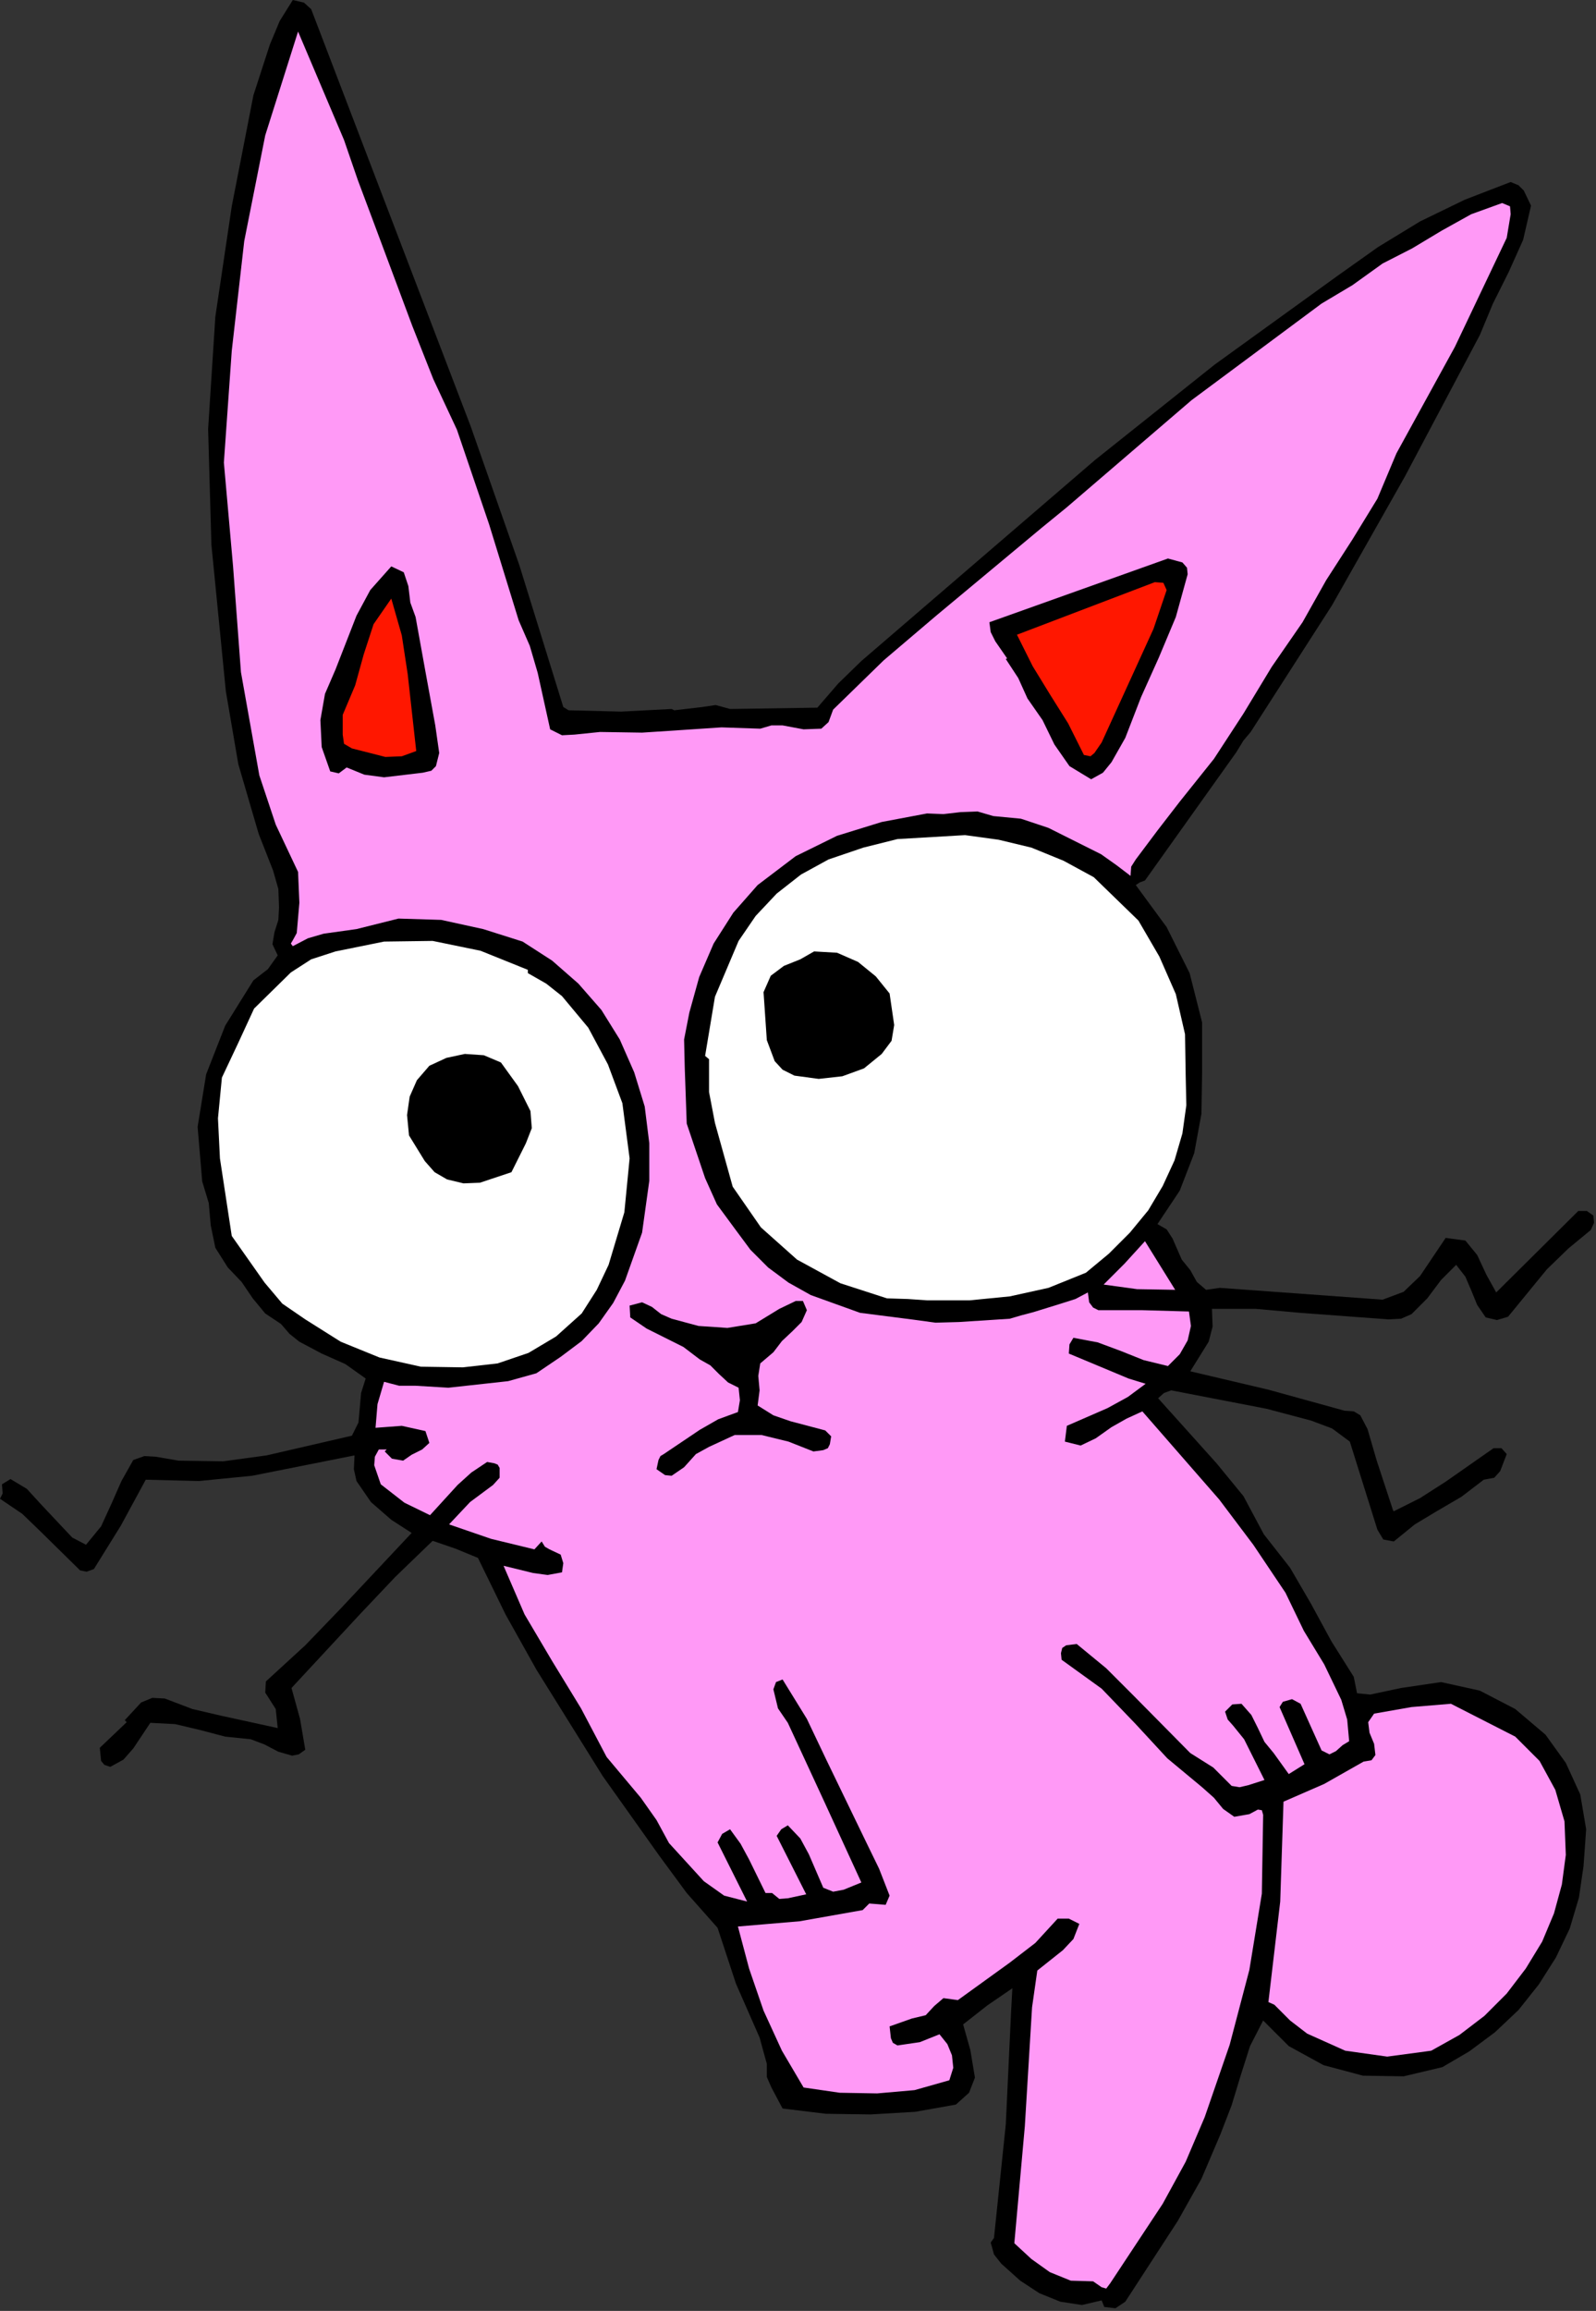<?xml version="1.0" encoding="UTF-8" standalone="no"?>
<svg
   xmlns:dc="http://purl.org/dc/elements/1.1/"
   xmlns:cc="http://creativecommons.org/ns#"
   xmlns:rdf="http://www.w3.org/1999/02/22-rdf-syntax-ns#"
   xmlns:svg="http://www.w3.org/2000/svg"
   xmlns="http://www.w3.org/2000/svg"
   xmlns:sodipodi="http://sodipodi.sourceforge.net/DTD/sodipodi-0.dtd"
   xmlns:inkscape="http://www.inkscape.org/namespaces/inkscape"
   version="1.0"
   width="61.747mm"
   height="89.332mm"
   id="svg34"
   sodipodi:docname="ETOUG022.WMF">
  <rect width="100%" height="100%" fill="#333333" stroke="none"/>
  <sodipodi:namedview
     pagecolor="#ffffff"
     bordercolor="#666666"
     borderopacity="1"
     objecttolerance="10"
     gridtolerance="10"
     guidetolerance="10"
     inkscape:pageopacity="0"
     inkscape:pageshadow="2"
     inkscape:window-width="640"
     inkscape:window-height="480"
     id="namedview36" />
  <defs
     id="defs6">
    <clipPath
       clipPathUnits="userSpaceOnUse"
       id="clipWmfPath1">
      <path
         d="M 0,0 L 233.28,0 L 233.28,337.536 L 0,337.536 z"
         id="path2" />
    </clipPath>
    <pattern
       id="WMFhbasepattern"
       patternUnits="userSpaceOnUse"
       width="6"
       height="6"
       x="0"
       y="0" />
  </defs>
  <path
     style="fill:#000000;fill-rule:evenodd;fill-opacity:1;stroke:none;"
     clip-path="url(#clipWmfPath1)"
     d="  M 45.504,1.344   L 68.832,62.304   L 75.936,82.56   L 82.368,103.296   L 83.136,103.776   L 90.816,103.968   L 98.208,103.584   L 98.592,103.776   L 102.72,103.296   L 104.64,103.008   L 106.752,103.584   L 119.52,103.392   L 122.592,99.84   L 125.952,96.576   L 160.128,67.2   L 177.6,53.28   L 195.552,40.32   L 201.504,36.096   L 207.648,32.352   L 214.176,29.184   L 220.896,26.592   L 222.048,27.072   L 222.816,27.84   L 223.872,30.048   L 222.72,35.04   L 220.608,39.744   L 218.304,44.352   L 216.384,48.96   L 205.44,69.6   L 194.784,88.416   L 182.88,106.944   L 181.824,108.192   L 180.768,109.92   L 167.424,128.64   L 166.656,128.928   L 166.08,129.312   L 170.592,135.456   L 173.952,142.176   L 175.776,149.376   L 175.776,156.768   L 175.68,162.72   L 174.624,168.48   L 172.512,173.952   L 169.248,178.848   L 170.592,179.616   L 171.456,180.96   L 172.8,184.032   L 174.048,185.568   L 175.008,187.296   L 176.352,188.448   L 178.368,188.16   L 202.176,189.888   L 205.248,188.736   L 207.648,186.432   L 211.392,180.864   L 214.272,181.248   L 216,183.36   L 217.344,186.24   L 218.784,188.832   L 230.784,176.928   L 232.032,176.928   L 232.992,177.6   L 233.088,178.656   L 232.608,179.712   L 229.344,182.4   L 226.176,185.472   L 220.512,192.384   L 218.88,192.864   L 217.248,192.48   L 216,190.656   L 215.136,188.544   L 214.272,186.528   L 212.928,184.8   L 210.72,187.008   L 208.704,189.696   L 206.4,192   L 204.864,192.672   L 203.04,192.768   L 190.08,191.808   L 183.648,191.232   L 177.216,191.232   L 177.312,193.824   L 176.736,196.032   L 174.048,200.352   L 185.472,203.04   L 196.608,206.112   L 197.952,206.208   L 198.912,206.784   L 199.968,208.8   L 201.312,213.408   L 203.712,220.704   L 203.808,220.8   L 207.648,218.88   L 211.392,216.48   L 218.4,211.584   L 219.552,211.584   L 220.32,212.448   L 219.36,214.944   L 218.496,215.904   L 216.96,216.192   L 213.696,218.688   L 210.24,220.704   L 206.88,222.72   L 203.808,225.216   L 202.272,224.928   L 201.408,223.488   L 197.376,210.624   L 194.784,208.704   L 191.712,207.552   L 185.184,205.824   L 171.264,203.136   L 170.208,203.52   L 169.344,204.288   L 177.888,213.792   L 181.824,218.592   L 184.8,224.16   L 188.64,229.056   L 191.712,234.336   L 194.688,239.808   L 197.952,244.992   L 198.432,247.392   L 200.352,247.584   L 204.864,246.624   L 210.72,245.76   L 216.384,247.008   L 221.568,249.696   L 225.984,253.44   L 228.96,257.568   L 231.072,262.176   L 231.936,267.264   L 231.552,272.64   L 230.88,277.248   L 229.536,281.76   L 227.52,285.984   L 225.024,289.92   L 222.048,293.664   L 218.592,296.928   L 214.848,299.712   L 210.912,302.016   L 205.248,303.36   L 199.296,303.264   L 193.536,301.728   L 188.448,298.944   L 184.704,295.2   L 182.784,298.944   L 181.44,303.168   L 180.096,307.584   L 178.464,311.808   L 175.68,318.336   L 172.224,324.48   L 164.544,336.288   L 163.104,337.248   L 161.472,337.056   L 161.088,336.096   L 158.208,336.768   L 155.04,336.288   L 151.968,335.04   L 149.184,333.216   L 146.4,330.72   L 145.344,329.376   L 144.864,327.648   L 145.344,326.976   L 147.072,310.368   L 147.84,294.048   L 148.032,290.496   L 144.384,292.992   L 140.832,295.776   L 141.888,299.52   L 142.56,303.552   L 141.696,305.76   L 139.776,307.488   L 133.824,308.544   L 127.296,308.928   L 120.768,308.832   L 114.432,308.064   L 112.8,304.992   L 112.128,303.456   L 112.128,301.536   L 111.072,297.696   L 107.616,289.824   L 104.928,281.664   L 100.416,276.576   L 96.384,271.104   L 88.128,259.488   L 78.432,243.936   L 73.92,235.872   L 69.888,227.616   L 66.624,226.272   L 63.264,225.12   L 57.792,230.4   L 52.608,235.872   L 42.624,246.624   L 43.872,251.136   L 44.64,255.648   L 43.68,256.32   L 42.72,256.512   L 40.704,255.936   L 38.688,254.88   L 36.672,254.112   L 32.928,253.728   L 29.28,252.768   L 25.632,251.904   L 21.984,251.712   L 19.488,255.456   L 18.048,257.088   L 16.128,258.144   L 15.264,257.856   L 14.784,257.28   L 14.592,255.36   L 18.528,251.616   L 18.24,251.328   L 20.64,248.736   L 22.272,248.064   L 24.096,248.16   L 28.128,249.696   L 32.256,250.656   L 40.608,252.48   L 40.32,249.696   L 38.784,247.296   L 38.88,245.664   L 44.64,240.384   L 49.824,235.008   L 60.192,223.968   L 57.216,222.048   L 54.24,219.456   L 52.128,216.384   L 51.744,214.656   L 51.84,212.64   L 36.864,215.616   L 29.088,216.384   L 21.312,216.192   L 17.664,222.912   L 13.728,229.248   L 12.672,229.632   L 11.712,229.44   L 6.144,223.968   L 3.264,221.184   L 0,218.976   L 0.384,218.208   L 0.288,216.864   L 1.536,216.096   L 3.936,217.536   L 5.952,219.744   L 9.024,223.008   L 10.56,224.64   L 12.576,225.696   L 14.784,223.008   L 16.32,219.648   L 17.76,216.384   L 19.488,213.312   L 21.12,212.736   L 22.752,212.832   L 26.112,213.408   L 32.64,213.504   L 38.976,212.64   L 51.456,209.76   L 52.416,207.84   L 52.608,205.728   L 52.8,203.52   L 53.472,201.408   L 50.496,199.296   L 47.04,197.76   L 43.776,196.032   L 42.336,194.88   L 41.088,193.44   L 38.784,191.904   L 36.96,189.696   L 35.328,187.296   L 33.312,185.184   L 31.488,182.304   L 30.816,179.04   L 30.528,175.776   L 29.568,172.608   L 28.896,164.64   L 30.144,156.96   L 32.928,149.856   L 37.056,143.232   L 39.168,141.6   L 40.608,139.584   L 39.84,137.952   L 40.128,136.224   L 40.704,134.4   L 40.8,132.576   L 40.704,129.888   L 39.936,127.2   L 37.824,121.824   L 34.848,111.648   L 33.024,100.992   L 30.912,79.584   L 30.432,62.688   L 31.488,46.272   L 33.888,30.144   L 37.056,13.92   L 39.456,6.528   L 40.896,3.072   L 42.816,0   L 44.448,0.384   L 45.504,1.344  z "
     id="path8" />
  <path
     style="fill:#ff99f6;fill-rule:evenodd;fill-opacity:1;stroke:none;"
     clip-path="url(#clipWmfPath1)"
     d="  M 50.304,20.448   L 52.32,26.304   L 54.624,32.448   L 60.288,47.616   L 63.36,55.392   L 66.816,62.784   L 71.52,76.608   L 75.84,90.624   L 77.472,94.368   L 78.624,98.304   L 80.448,106.56   L 82.176,107.424   L 84,107.328   L 87.744,106.944   L 93.888,107.04   L 99.744,106.656   L 105.504,106.272   L 111.168,106.464   L 112.8,105.984   L 114.432,105.984   L 117.504,106.56   L 120.096,106.464   L 121.152,105.504   L 121.824,103.68   L 129.216,96.48   L 136.896,89.952   L 152.352,77.088   L 156,74.112   L 174.24,58.464   L 193.248,44.352   L 197.76,41.664   L 202.176,38.496   L 206.496,36.288   L 210.816,33.696   L 215.136,31.296   L 219.648,29.664   L 220.8,30.144   L 220.896,31.296   L 220.32,34.752   L 212.736,50.688   L 204.192,66.24   L 201.408,72.864   L 197.76,78.816   L 193.92,84.768   L 190.464,90.912   L 185.952,97.44   L 181.824,104.256   L 177.504,110.88   L 172.512,117.12   L 169.248,121.344   L 166.08,125.568   L 165.408,126.624   L 165.312,127.968   L 163.296,126.432   L 160.992,124.8   L 153.312,120.96   L 149.28,119.616   L 145.248,119.232   L 142.944,118.56   L 140.448,118.656   L 137.952,118.944   L 135.552,118.848   L 128.928,120.096   L 122.4,122.112   L 116.352,125.088   L 110.784,129.312   L 107.232,133.344   L 104.352,137.856   L 102.24,142.752   L 100.8,147.936   L 100.032,151.872   L 100.128,156   L 100.416,164.16   L 103.104,172.128   L 104.832,175.968   L 107.52,179.616   L 109.728,182.592   L 112.32,185.184   L 115.296,187.392   L 118.56,189.216   L 125.76,191.808   L 133.248,192.768   L 136.8,193.248   L 140.256,193.152   L 147.648,192.672   L 149.28,192.192   L 151.104,191.712   L 155.136,190.464   L 157.248,189.792   L 159.072,188.832   L 159.264,190.272   L 159.84,191.04   L 160.608,191.424   L 167.04,191.424   L 173.856,191.616   L 174.144,193.728   L 173.664,195.84   L 172.512,197.856   L 170.784,199.584   L 167.232,198.72   L 163.872,197.376   L 160.512,196.128   L 156.96,195.456   L 156.384,196.416   L 156.288,197.76   L 165.024,201.408   L 167.52,202.176   L 164.928,204.096   L 161.952,205.728   L 156,208.32   L 155.712,210.624   L 158.016,211.2   L 160.224,210.144   L 162.528,208.512   L 164.736,207.264   L 167.04,206.208   L 178.272,219.072   L 183.264,225.696   L 187.968,232.704   L 190.656,238.272   L 193.632,243.168   L 196.128,248.352   L 196.992,251.232   L 197.28,254.4   L 196.32,254.976   L 195.36,255.84   L 194.4,256.32   L 193.248,255.744   L 190.176,248.928   L 188.928,248.256   L 187.584,248.64   L 187.104,249.408   L 190.752,257.76   L 188.448,259.2   L 186.24,256.128   L 184.896,254.496   L 183.936,252.48   L 182.976,250.56   L 181.536,248.928   L 180.192,249.024   L 179.136,250.08   L 179.52,251.232   L 180.288,252.096   L 181.92,254.112   L 184.896,260.064   L 182.496,260.832   L 181.248,261.12   L 180.096,260.928   L 177.408,258.24   L 174.048,256.128   L 165.792,247.776   L 161.76,243.744   L 157.44,240.192   L 155.904,240.384   L 155.328,240.768   L 155.136,241.536   L 155.232,242.496   L 161.088,246.72   L 165.984,251.808   L 170.688,256.896   L 175.776,261.12   L 177.504,262.656   L 178.848,264.288   L 180.48,265.44   L 182.688,265.056   L 183.936,264.384   L 184.512,264.48   L 184.704,265.152   L 184.512,276.672   L 182.688,287.808   L 179.808,298.752   L 176.16,309.312   L 173.376,315.84   L 170.016,321.984   L 162.336,333.6   L 161.76,334.368   L 161.088,334.176   L 159.84,333.312   L 156.576,333.216   L 153.504,331.968   L 150.816,330.048   L 148.32,327.744   L 149.856,310.656   L 150.912,293.28   L 151.68,287.904   L 155.424,284.928   L 156.96,283.296   L 157.824,281.088   L 156.288,280.32   L 154.656,280.32   L 151.392,283.872   L 147.648,286.752   L 140.064,292.224   L 137.952,291.936   L 136.608,293.088   L 135.36,294.432   L 133.344,294.912   L 130.08,296.064   L 130.272,297.792   L 130.56,298.464   L 131.232,298.848   L 134.496,298.368   L 137.376,297.216   L 138.528,298.656   L 139.2,300.288   L 139.392,302.112   L 138.816,303.936   L 133.728,305.376   L 128.256,305.856   L 122.784,305.76   L 117.504,304.992   L 114.336,299.616   L 111.648,293.76   L 109.536,287.616   L 107.904,281.472   L 116.928,280.704   L 126.144,279.072   L 127.104,278.112   L 128.352,278.208   L 129.504,278.304   L 130.08,276.96   L 128.544,273.024   L 126.72,269.28   L 120.864,257.184   L 117.984,251.136   L 114.432,245.376   L 113.472,245.76   L 113.088,246.816   L 113.76,249.6   L 115.2,251.712   L 120.576,263.328   L 125.952,275.04   L 123.36,276.096   L 121.824,276.384   L 120.384,275.808   L 118.272,270.912   L 117.024,268.608   L 115.2,266.688   L 114.24,267.264   L 113.568,268.224   L 117.888,276.768   L 115.2,277.344   L 113.952,277.44   L 112.896,276.576   L 111.936,276.576   L 109.536,271.68   L 108.288,269.376   L 106.752,267.264   L 105.6,267.936   L 104.928,269.184   L 109.248,277.824   L 105.888,276.96   L 102.912,274.848   L 97.824,269.28   L 96,265.92   L 93.696,262.656   L 88.704,256.704   L 84.96,249.6   L 80.736,242.688   L 76.704,235.872   L 73.632,228.768   L 77.952,229.824   L 80.064,230.112   L 82.176,229.728   L 82.368,228.384   L 81.984,227.136   L 80.352,226.368   L 79.68,225.984   L 79.2,225.216   L 78.144,226.368   L 71.808,224.832   L 65.664,222.72   L 68.736,219.456   L 72.096,216.96   L 73.056,215.904   L 73.056,214.464   L 72.768,213.984   L 72.288,213.792   L 71.232,213.6   L 68.928,215.136   L 66.912,216.96   L 62.88,221.376   L 59.136,219.552   L 55.68,216.864   L 54.72,214.08   L 54.816,212.832   L 55.392,211.776   L 56.544,211.776   L 56.256,212.064   L 57.312,213.12   L 58.944,213.408   L 60.192,212.544   L 61.728,211.776   L 62.784,210.816   L 62.208,209.088   L 58.752,208.32   L 54.912,208.608   L 55.2,205.152   L 56.16,201.888   L 58.368,202.464   L 60.768,202.464   L 65.568,202.752   L 74.304,201.792   L 78.432,200.64   L 81.984,198.24   L 85.056,195.936   L 87.552,193.344   L 89.664,190.368   L 91.392,187.104   L 93.888,180.096   L 94.944,172.512   L 94.944,167.04   L 94.272,161.664   L 92.736,156.672   L 90.624,151.872   L 87.936,147.552   L 84.576,143.712   L 80.736,140.352   L 76.416,137.568   L 70.656,135.744   L 64.512,134.4   L 58.272,134.208   L 52.128,135.744   L 47.328,136.416   L 45.024,137.088   L 42.816,138.24   L 42.528,137.856   L 42.816,137.376   L 43.392,136.32   L 43.776,131.904   L 43.584,127.392   L 40.32,120.48   L 37.92,113.28   L 35.232,98.208   L 34.08,82.752   L 32.736,67.584   L 33.888,51.264   L 35.712,35.232   L 38.784,19.776   L 43.584,4.608   L 50.304,20.448  z "
     id="path10" />
  <path
     style="fill:#000000;fill-rule:evenodd;fill-opacity:1;stroke:none;"
     clip-path="url(#clipWmfPath1)"
     d="  M 173.664,83.904   L 171.936,90.144   L 169.44,96.096   L 166.848,101.856   L 164.544,107.808   L 162.528,111.36   L 161.28,112.896   L 159.552,113.856   L 156.384,111.936   L 154.176,108.768   L 152.448,105.216   L 150.24,102.048   L 148.896,99.072   L 147.072,96.288   L 147.264,96.192   L 145.536,93.696   L 144.864,92.352   L 144.672,90.912   L 170.784,81.6   L 172.896,82.176   L 173.568,82.944   L 173.664,83.904  z "
     id="path12" />
  <path
     style="fill:#000000;fill-rule:evenodd;fill-opacity:1;stroke:none;"
     clip-path="url(#clipWmfPath1)"
     d="  M 60.768,90.144   L 62.208,98.112   L 63.648,105.984   L 64.224,110.016   L 63.744,111.936   L 63.072,112.608   L 61.824,112.896   L 56.16,113.568   L 53.28,113.184   L 50.688,112.128   L 49.536,112.992   L 48.288,112.704   L 47.04,109.152   L 46.848,105.216   L 47.52,101.376   L 49.056,97.824   L 52.128,89.952   L 54.144,86.208   L 57.216,82.752   L 59.04,83.616   L 59.712,85.632   L 60,88.032   L 60.768,90.144  z "
     id="path14" />
  <path
     style="fill:#ff1700;fill-rule:evenodd;fill-opacity:1;stroke:none;"
     clip-path="url(#clipWmfPath1)"
     d="  M 170.592,86.208   L 168.672,91.872   L 166.176,97.344   L 161.088,108.48   L 160.032,110.016   L 159.456,110.496   L 158.496,110.304   L 156.192,105.696   L 153.6,101.568   L 151.008,97.344   L 148.704,92.736   L 168.864,85.056   L 170.112,85.152   L 170.592,86.208  z "
     id="path16" />
  <path
     style="fill:#ff1700;fill-rule:evenodd;fill-opacity:1;stroke:none;"
     clip-path="url(#clipWmfPath1)"
     d="  M 57.216,87.456   L 58.752,92.832   L 59.616,98.496   L 60.864,109.728   L 58.752,110.496   L 56.352,110.592   L 51.456,109.344   L 50.304,108.672   L 50.112,107.328   L 50.112,104.448   L 51.936,100.128   L 53.184,95.616   L 54.624,91.2   L 57.216,87.456  z "
     id="path18" />
  <path
     style="fill:#ffffff;fill-rule:evenodd;fill-opacity:1;stroke:none;"
     clip-path="url(#clipWmfPath1)"
     d="  M 166.464,134.496   L 169.536,139.776   L 171.936,145.248   L 173.28,151.104   L 173.376,157.152   L 173.472,161.472   L 172.896,165.6   L 171.744,169.536   L 170.016,173.28   L 167.904,176.832   L 165.216,180.096   L 162.144,183.168   L 158.784,185.952   L 153.312,188.16   L 147.648,189.408   L 141.792,189.984   L 135.552,189.984   L 132.768,189.792   L 129.696,189.696   L 122.88,187.488   L 116.544,184.032   L 111.264,179.328   L 107.136,173.376   L 104.544,164.064   L 103.68,159.552   L 103.68,154.752   L 103.104,154.272   L 104.544,145.632   L 108,137.472   L 110.496,133.824   L 113.568,130.56   L 117.12,127.776   L 121.152,125.568   L 126.24,123.84   L 131.232,122.592   L 141.12,122.016   L 146.016,122.688   L 150.816,123.84   L 155.52,125.76   L 159.936,128.16   L 166.464,134.496  z "
     id="path20" />
  <path
     style="fill:#ffffff;fill-rule:evenodd;fill-opacity:1;stroke:none;"
     clip-path="url(#clipWmfPath1)"
     d="  M 77.184,141.696   L 77.184,142.176   L 79.872,143.712   L 82.176,145.536   L 86.016,150.144   L 88.896,155.52   L 91.008,161.184   L 92.064,169.248   L 91.296,177.12   L 88.992,184.8   L 87.264,188.448   L 85.056,191.904   L 81.312,195.264   L 77.28,197.664   L 72.768,199.2   L 67.68,199.776   L 61.536,199.68   L 55.488,198.336   L 49.824,196.032   L 44.64,192.768   L 41.28,190.464   L 38.688,187.392   L 33.888,180.576   L 32.16,169.248   L 31.872,163.392   L 32.448,157.44   L 34.848,152.352   L 37.152,147.36   L 42.528,142.08   L 45.504,140.16   L 49.056,139.008   L 56.16,137.568   L 63.264,137.472   L 70.272,138.912   L 77.184,141.696  z "
     id="path22" />
  <path
     style="fill:#000000;fill-rule:evenodd;fill-opacity:1;stroke:none;"
     clip-path="url(#clipWmfPath1)"
     d="  M 130.08,145.152   L 130.752,149.76   L 130.368,152.064   L 128.928,153.984   L 126.336,156.096   L 123.168,157.248   L 119.712,157.632   L 116.16,157.152   L 114.432,156.288   L 113.28,155.04   L 112.128,151.968   L 111.648,144.96   L 112.704,142.56   L 114.624,141.12   L 117.024,140.16   L 119.04,139.008   L 122.4,139.2   L 125.472,140.544   L 128.064,142.656   L 130.08,145.152  z "
     id="path24" />
  <path
     style="fill:#000000;fill-rule:evenodd;fill-opacity:1;stroke:none;"
     clip-path="url(#clipWmfPath1)"
     d="  M 77.568,162.336   L 77.76,164.832   L 76.896,167.04   L 74.784,171.264   L 70.176,172.8   L 67.776,172.896   L 65.376,172.32   L 63.552,171.264   L 62.112,169.632   L 59.808,165.888   L 59.52,162.912   L 59.904,160.224   L 60.96,157.824   L 62.784,155.712   L 65.28,154.56   L 67.968,153.984   L 70.752,154.176   L 73.248,155.232   L 75.744,158.688   L 77.568,162.336  z "
     id="path26" />
  <path
     style="fill:#ff99f6;fill-rule:evenodd;fill-opacity:1;stroke:none;"
     clip-path="url(#clipWmfPath1)"
     d="  M 171.84,188.448   L 166.272,188.352   L 161.376,187.68   L 164.448,184.608   L 167.424,181.344   L 171.84,188.448  z "
     id="path28" />
  <path
     style="fill:#000000;fill-rule:evenodd;fill-opacity:1;stroke:none;"
     clip-path="url(#clipWmfPath1)"
     d="  M 117.984,191.424   L 117.216,193.152   L 115.872,194.496   L 114.336,195.936   L 113.088,197.568   L 111.168,199.2   L 110.88,201.024   L 111.072,203.136   L 110.784,205.344   L 113.088,206.784   L 115.584,207.648   L 120.672,208.992   L 121.536,209.856   L 121.344,211.008   L 121.056,211.584   L 120.384,211.872   L 118.944,212.064   L 115.296,210.624   L 111.36,209.664   L 107.424,209.664   L 103.68,211.392   L 101.76,212.448   L 100.032,214.368   L 98.208,215.616   L 97.248,215.52   L 96,214.656   L 96.288,213.312   L 96.576,212.736   L 97.056,212.448   L 102.336,208.896   L 105.024,207.36   L 107.904,206.304   L 108.192,204.576   L 108,202.752   L 106.464,201.984   L 105.12,200.736   L 103.872,199.488   L 102.336,198.624   L 99.936,196.8   L 97.248,195.456   L 94.56,194.112   L 92.16,192.48   L 92.064,190.752   L 93.888,190.272   L 95.328,190.944   L 96.672,192   L 98.208,192.672   L 102.144,193.728   L 106.368,194.016   L 110.496,193.344   L 113.952,191.232   L 116.352,190.08   L 117.408,190.08   L 117.984,191.424  z "
     id="path30" />
  <path
     style="fill:#ff99f6;fill-rule:evenodd;fill-opacity:1;stroke:none;"
     clip-path="url(#clipWmfPath1)"
     d="  M 221.568,253.728   L 225.12,257.28   L 227.424,261.504   L 228.768,266.112   L 228.96,271.008   L 228.384,275.328   L 227.232,279.552   L 225.504,283.68   L 223.104,287.616   L 220.32,291.264   L 217.056,294.528   L 213.408,297.312   L 209.28,299.616   L 202.848,300.48   L 196.704,299.616   L 191.136,297.12   L 188.64,295.2   L 186.336,292.896   L 185.472,292.512   L 187.2,277.824   L 187.68,263.232   L 193.632,260.64   L 199.392,257.376   L 200.544,257.184   L 201.12,256.416   L 200.928,254.784   L 200.256,253.152   L 200.064,251.616   L 200.928,250.368   L 206.4,249.408   L 212.16,248.928   L 221.568,253.728  z "
     id="path32" />
</svg>
